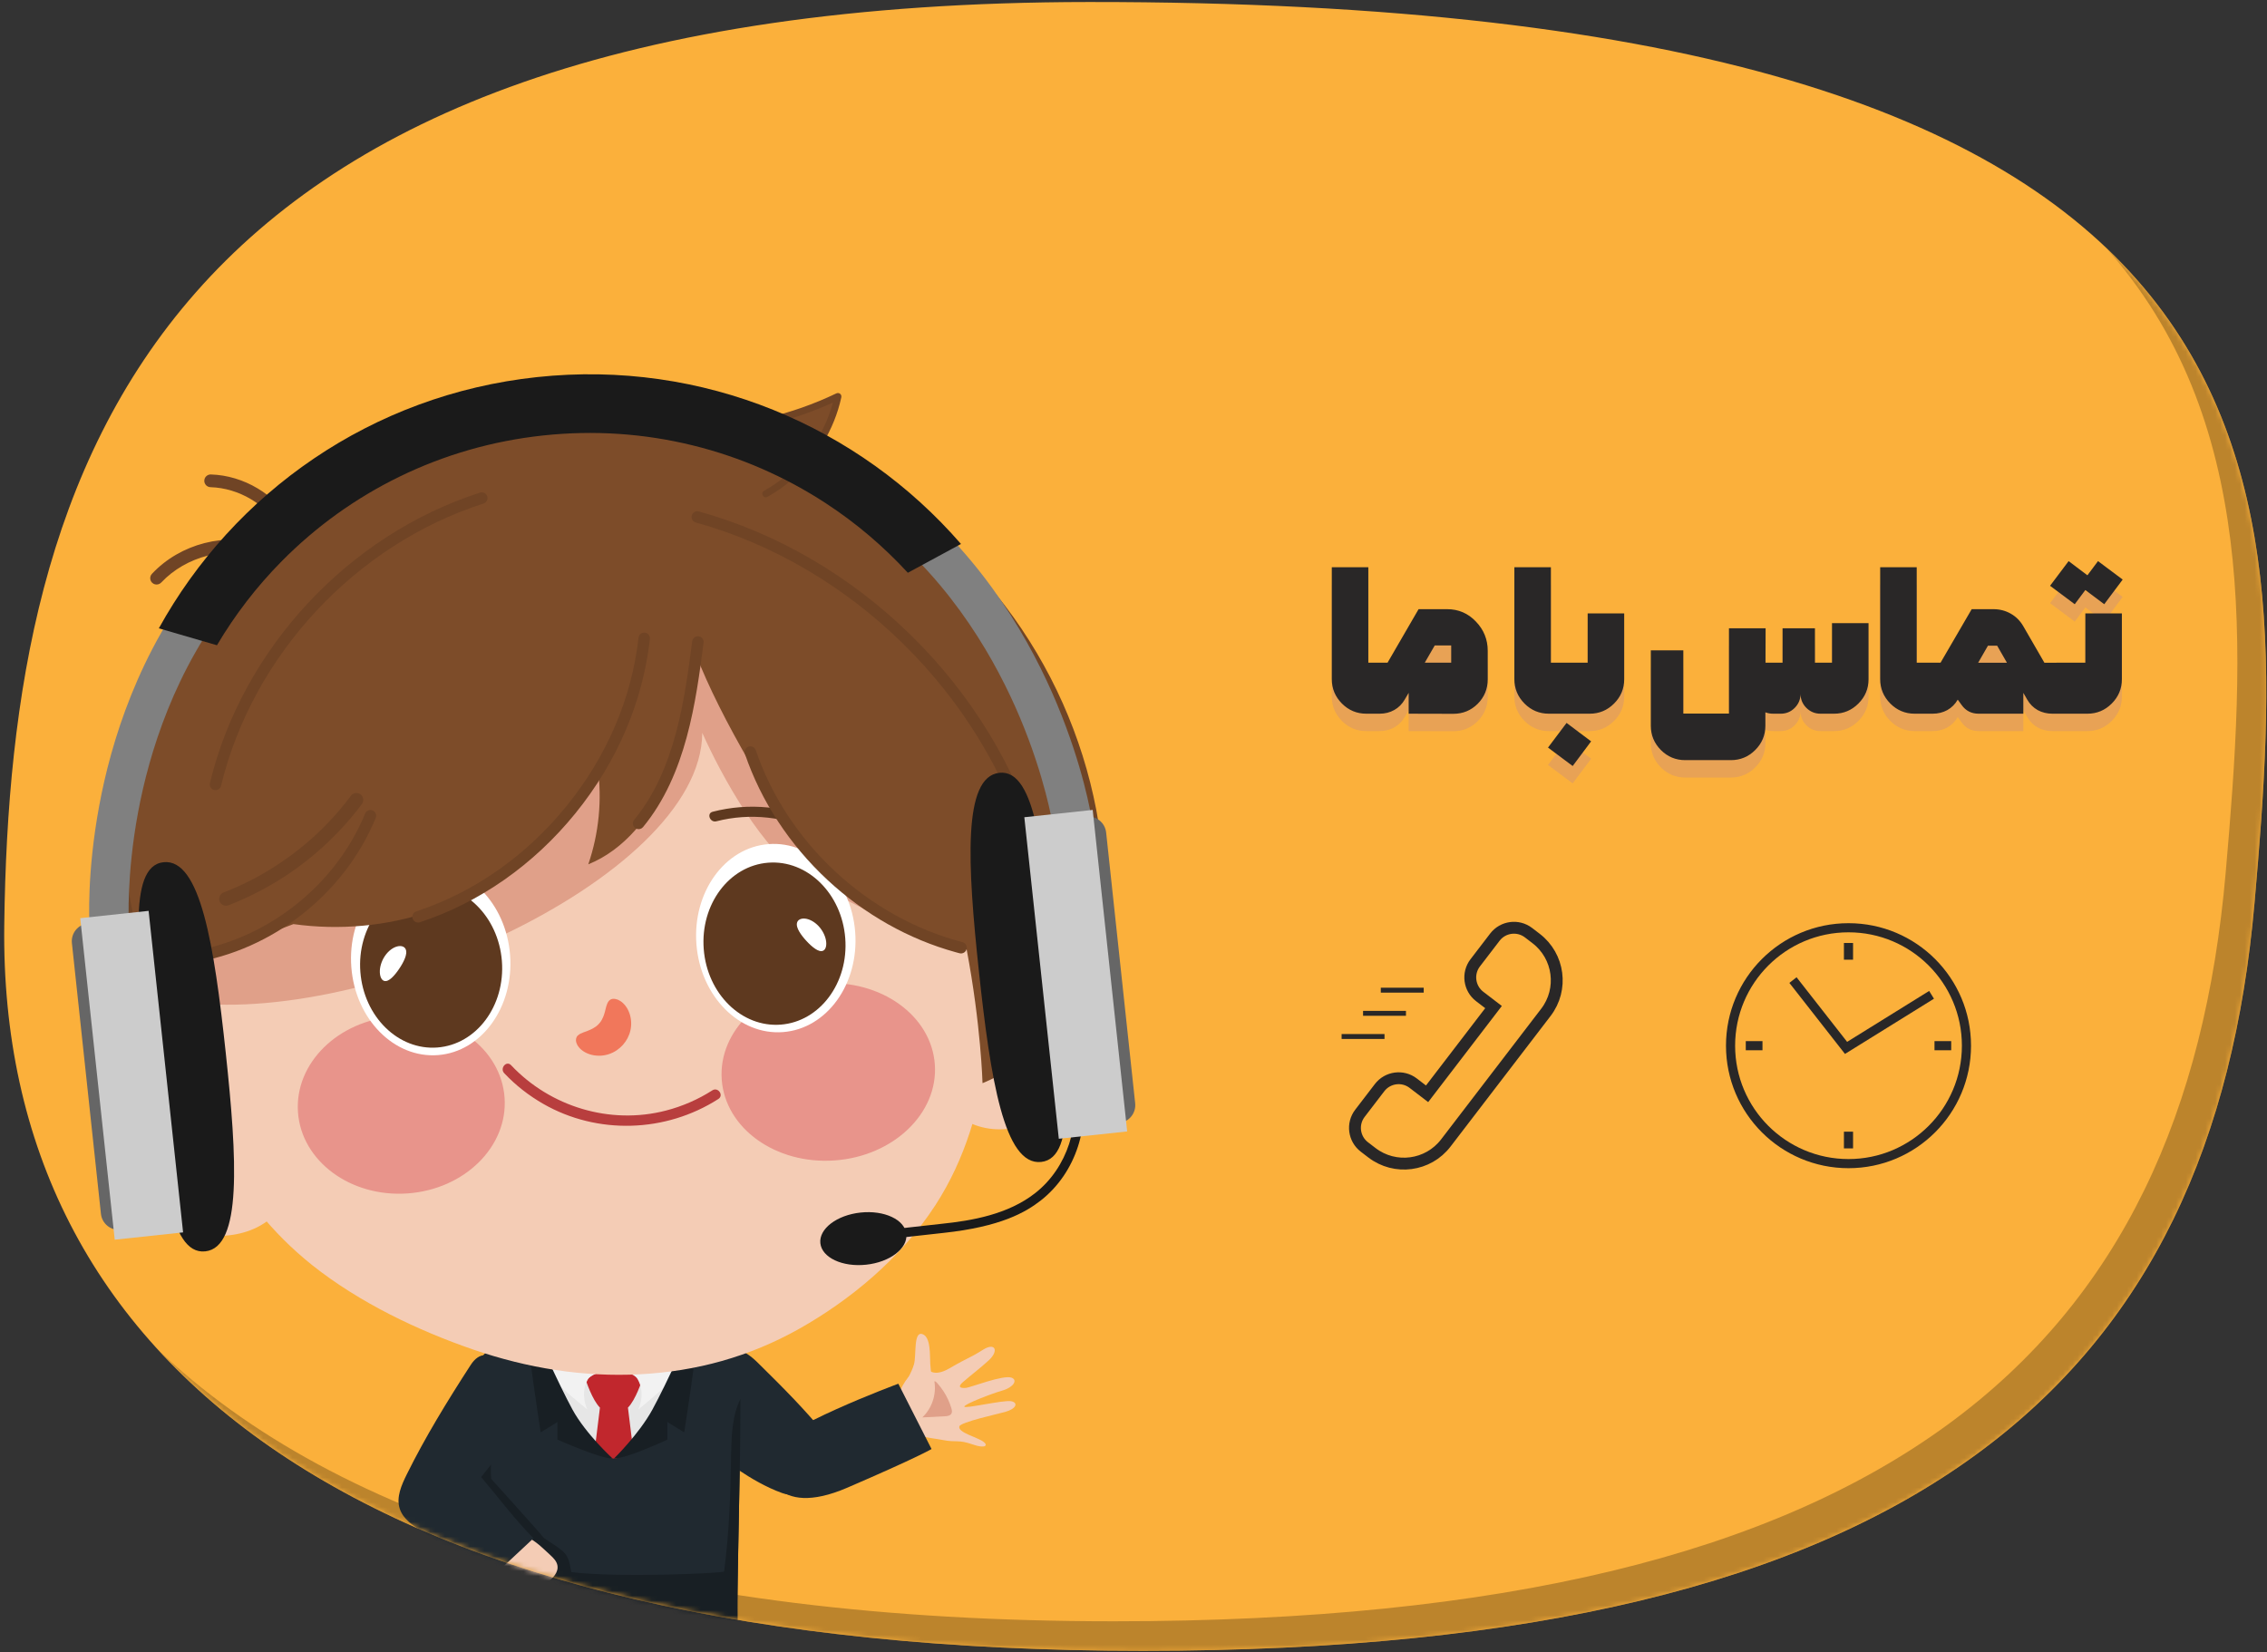 <svg width="461" height="336" viewBox="0 0 461 336" fill="none" xmlns="http://www.w3.org/2000/svg">
<rect x="0" y="0" width="461" height="336" fill="#333333" stroke="none"/>
<path d="M458.469 183.586C450.044 279.989 391.273 335.743 232.425 335.743C73.577 335.743 -0.264 277.452 0.866 188.145C2.044 95.095 30.136 0.565 221.331 0.409C469.523 0.207 466.271 94.318 458.469 183.586Z" fill="#FBB03B"/>
<mask id="mask0_4008_4729" style="mask-type:luminance" maskUnits="userSpaceOnUse" x="0" y="0" width="461" height="336">
<path d="M458.469 183.586C450.044 279.989 391.273 335.743 232.425 335.743C73.577 335.743 -0.264 277.452 0.866 188.145C2.044 95.095 30.136 0.565 221.331 0.409C469.523 0.207 466.271 94.318 458.469 183.586Z" fill="white"/>
</mask>
<g mask="url(#mask0_4008_4729)">
<path d="M427.985 50.098C459.379 85.019 456.58 131.929 452.59 177.573C444.165 273.976 385.394 329.73 226.546 329.73C132.745 329.73 68.589 309.402 32.006 274.366C67.386 313.079 133.38 335.743 232.426 335.743C391.274 335.743 450.044 279.989 458.47 183.586C462.693 135.267 465.582 85.53 427.985 50.098Z" fill="#BC842C"/>
</g>
<mask id="mask1_4008_4729" style="mask-type:luminance" maskUnits="userSpaceOnUse" x="0" y="0" width="461" height="336">
<path d="M458.469 183.586C450.044 279.989 391.273 335.743 232.425 335.743C73.577 335.743 -0.264 277.452 0.866 188.145C2.044 95.095 30.136 0.565 221.331 0.409C469.523 0.207 466.271 94.318 458.469 183.586Z" fill="white"/>
</mask>
<g mask="url(#mask1_4008_4729)">
<path d="M184.131 281.122C184.131 281.122 185.34 279.257 185.859 277.468C186.378 275.678 185.721 270.782 187.528 271.311C189.335 271.841 189.065 275.711 189.176 277.469C189.287 279.227 189.798 282.532 189.861 282.981C189.924 283.43 183.64 282.679 184.131 281.122Z" fill="#F4CCB5"/>
<path d="M188.668 278.409C188.668 278.409 189.743 280.221 193.032 278.309C197.347 275.801 196.859 276.413 199.901 274.502C202.394 272.935 203.175 274.718 201.076 276.65C199.336 278.25 197.58 279.553 195.79 281.106C194.785 281.978 195.103 282.373 196.425 282.267C197.298 282.197 204.088 279.531 205.737 280.194C206.991 280.7 206.069 282.172 203.808 282.81C201.721 283.398 196.052 285.583 196.094 286.073C196.136 286.564 204.136 284.673 205.632 284.973C207.129 285.274 206.662 286.524 204.409 287.148C202.795 287.595 195.342 289.226 195.09 290.086C194.721 291.341 198.612 292.231 199.971 293.205C201.02 293.957 200.369 294.663 197.86 293.785C194.748 292.696 194.653 293.439 191.623 292.845C188.842 292.299 184.455 292.26 182.636 288.925C180.664 285.309 185.112 276.943 188.668 278.409Z" fill="#F4CCB5"/>
<path d="M191.923 283.039C192.588 284.08 193.109 285.212 193.464 286.395C193.569 286.748 193.657 287.146 193.484 287.471C193.242 287.928 192.633 288.01 192.117 288.036C190.595 288.113 189.074 288.191 187.552 288.268C189.521 286.433 190.457 283.571 190.008 280.926C190.024 280.923 190.042 280.921 190.059 280.921C190.242 280.925 190.388 281.067 190.512 281.202C191.035 281.772 191.507 282.388 191.923 283.039Z" fill="#E0A089"/>
<path d="M182.676 281.416C182.676 281.416 157.974 290.559 156.339 295.237C155.016 299.023 157.45 308.965 172.309 302.557C186.851 296.285 189.43 294.697 189.43 294.697L182.676 281.416Z" fill="#202930"/>
<path d="M144.408 275.13C144.408 275.13 148.469 271.609 153.989 277.039C159.508 282.469 163.611 286.607 168.017 291.953C172.422 297.298 165.475 305.951 159.044 303.647C152.612 301.342 146.42 296.184 146.42 296.184L144.408 275.13Z" fill="#202930"/>
<path d="M107.593 257.878H140.41V286.662H107.593V257.878Z" fill="#E6967A"/>
<path d="M103.183 315.825C103.842 310.363 97.249 283.901 97.838 277.922C98.244 273.813 108.174 271.011 108.174 271.011C108.174 271.011 114.493 278.523 124.846 278.523C135.198 278.523 140.44 271.542 140.44 271.542C152.112 274.521 149.757 276.081 149.723 285.584C149.473 289.463 146.231 303.598 144.422 315.824H103.183V315.825Z" fill="#E6E6E6"/>
<path d="M119.153 280.751C120.859 279.048 123.11 278.472 124.846 278.472C126.582 278.472 128.834 279.048 130.539 280.751C130.539 280.751 129.266 284.705 127.693 286.276L130.539 309.295L124.846 315.249L119.153 309.295L122 286.276C120.427 284.705 119.153 280.751 119.153 280.751Z" fill="#C1272D"/>
<path d="M108.18 271.011C108.18 271.011 110.461 273.365 114.33 275.75C118.204 278.137 125.225 278.424 125.225 278.424C123.599 278.901 120.364 279.101 119.566 280.495C117.835 283.522 119.438 286.662 119.438 286.662C119.438 286.662 109.116 278.315 108.618 276.059C108.121 273.803 108.18 271.011 108.18 271.011Z" fill="#F2F2F2"/>
<path d="M140.744 271.271C140.744 271.271 137.978 273.824 134.109 276.208C130.235 278.596 124.497 278.428 124.497 278.428C126.123 278.905 128.865 279.101 129.663 280.495C131.395 283.522 129.792 286.662 129.792 286.662C129.792 286.662 140.114 278.315 140.611 276.059C141.109 273.803 140.744 271.271 140.744 271.271Z" fill="#F2F2F2"/>
<path d="M149.971 329.6H97.908C98.388 317.616 96.955 280.948 97.259 277.865C97.691 273.487 106.961 270.748 108.017 270.45L108.379 270.348L108.622 270.636C108.684 270.709 118.585 296.635 124.847 296.635C131.109 296.635 140.38 271.467 140.425 271.403L140.655 271.066L141.051 271.167C146.546 272.57 148.727 273.612 149.998 275.147C151.375 276.811 149.805 317.108 149.971 329.6Z" fill="#202930"/>
<path d="M99.89 300.768C99.89 300.768 110.093 312.052 110.569 312.765C115.205 315.879 115.464 315.683 116.179 319.727C125.825 320.916 147.129 319.955 147.248 319.599C148.32 311.511 148.558 303.543 148.677 295.574C148.779 291.797 148.883 287.934 150.566 284.508C150.619 297.595 149.853 320.682 149.971 329.6H97.908C98.26 320.813 97.583 298.752 97.317 286.394C97.408 286.402 97.498 286.408 97.589 286.416C101.399 289.39 99.414 296.368 99.89 300.768Z" fill="#181F24"/>
<path d="M108.621 270.348C108.621 270.348 107.916 269.936 107.428 271.011C106.94 272.086 109.95 291.309 109.95 291.309L113.368 289.205V292.781C113.368 292.781 121.939 296.635 124.586 296.635C124.586 296.635 119.149 291.681 116.408 286.662C113.667 281.643 108.621 270.348 108.621 270.348Z" fill="#181F24"/>
<path d="M140.462 270.609C140.462 270.609 141.167 270.196 141.655 271.271C142.144 272.346 139.133 291.309 139.133 291.309L135.716 289.205V292.781C135.716 292.781 127.495 296.635 124.848 296.635C124.848 296.635 129.934 291.681 132.675 286.662C135.416 281.643 140.462 270.609 140.462 270.609Z" fill="#181F24"/>
<path d="M51.936 215.291C49.414 212.098 44.82 210.665 40.516 211.231C36.212 211.797 32.248 214.173 29.354 217.293C24.328 222.711 22.436 230.492 24.522 237.168C26.608 243.843 32.601 249.189 39.83 250.823C43.701 251.697 47.96 251.53 51.653 249.897C55.347 248.264 58.38 245.063 59.188 241.343L51.936 215.291Z" fill="#F4CCB5"/>
<path d="M40.127 237.022C40.508 236.618 40.149 235.76 39.845 234.572C39.524 233.393 39.279 231.804 39.618 230.195C39.963 228.586 40.847 227.166 41.634 226.152C42.408 225.125 43.099 224.425 42.907 223.935C42.813 223.703 42.494 223.561 41.968 223.566C41.443 223.57 40.72 223.746 39.907 224.156C39.095 224.563 38.212 225.225 37.441 226.148C36.671 227.067 36.031 228.262 35.736 229.615C35.455 230.97 35.564 232.277 35.909 233.362C36.252 234.452 36.808 235.329 37.402 235.946C37.996 236.566 38.603 236.94 39.094 237.096C39.585 237.254 39.943 237.213 40.127 237.022Z" fill="#E6967A"/>
<path d="M188.723 198.341C189.682 194.389 193.26 191.172 197.408 189.895C201.557 188.618 206.152 189.127 210.085 190.758C216.915 193.591 221.882 199.875 222.773 206.812C223.664 213.748 220.448 221.102 214.559 225.597C211.405 228.004 207.464 229.625 203.426 229.678C199.387 229.732 195.293 228.085 193.007 225.04L188.723 198.341Z" fill="#F4CCB5"/>
<path d="M208.525 213.176C208.01 212.968 207.978 212.038 207.759 210.832C207.558 209.626 207.118 208.081 206.138 206.759C205.153 205.44 203.757 204.517 202.618 203.924C201.485 203.313 200.566 202.963 200.535 202.438C200.523 202.188 200.754 201.926 201.235 201.712C201.714 201.497 202.444 201.356 203.354 201.39C204.262 201.422 205.341 201.656 206.427 202.174C207.511 202.688 208.592 203.508 209.425 204.616C210.245 205.731 210.692 206.964 210.832 208.093C210.975 209.226 210.835 210.255 210.553 211.063C210.272 211.874 209.876 212.467 209.495 212.813C209.114 213.161 208.772 213.273 208.525 213.176Z" fill="#E6967A"/>
<path d="M96.191 274.456C85.055 270.614 73.114 264.962 63.44 257.26C55.034 250.544 49.503 243.006 44.797 235.255C41.344 227.699 19.884 166.427 38.679 153.12C54.836 141.822 62.621 140.266 98.887 132.416C135.328 124.233 153.06 125.502 176.181 135.658C201.2 146.648 202.125 205.404 200.695 215.096C199.138 225.258 196.43 235.479 190.239 245.063C183.105 256.078 172.661 264.526 162.56 270.222C152.39 275.943 141.614 278.901 130.106 279.495C118.593 280.083 107.382 278.281 96.191 274.456Z" fill="#F4CCB5"/>
<path d="M38.681 153.12C54.839 141.822 62.624 140.266 98.89 132.416C135.33 124.233 153.062 125.502 176.184 135.658C192.501 142.825 198.569 170.309 200.42 191.25C187.572 191.412 174.827 184.976 163.791 178.349C155.238 173.303 146.801 157.935 142.807 149.045C142.641 179.063 71.343 210.385 34.883 203.334C30.299 183.517 28.051 160.647 38.681 153.12Z" fill="#E0A089"/>
<path d="M60.594 226.196C59.892 216.257 68.729 207.537 80.33 206.721C91.932 205.904 101.906 213.299 102.607 223.238C103.308 233.177 94.472 241.897 82.87 242.713C71.269 243.53 61.295 236.135 60.594 226.196Z" fill="#E8948B"/>
<path d="M146.763 219.534C146.062 209.595 155.195 200.855 167.163 200.012C179.131 199.17 189.402 206.544 190.103 216.483C190.804 226.422 181.671 235.162 169.703 236.005C157.735 236.847 147.465 229.473 146.763 219.534Z" fill="#E8948B"/>
<path d="M141.62 192.03C140.805 181.472 147.37 172.357 156.285 171.671C165.2 170.984 173.087 178.986 173.903 189.543C174.718 200.1 168.152 209.216 159.238 209.902C150.323 210.589 142.435 202.587 141.62 192.03Z" fill="white"/>
<path d="M143.105 193.026C142.402 183.931 148.275 176.062 156.223 175.45C164.17 174.838 171.182 181.714 171.884 190.809C172.587 199.904 166.714 207.773 158.766 208.386C150.819 208.998 143.807 202.121 143.105 193.026Z" fill="#5E391F"/>
<path d="M162.092 187.621C162.251 187.086 162.823 186.75 163.666 186.82C164.5 186.884 165.581 187.396 166.486 188.373C167.389 189.35 167.898 190.556 168.001 191.505C168.11 192.463 167.849 193.136 167.391 193.348C166.922 193.567 166.355 193.345 165.78 192.966C165.202 192.578 164.603 192.033 164.002 191.38C163.398 190.731 162.888 190.077 162.517 189.439C162.153 188.804 161.928 188.169 162.092 187.621Z" fill="white"/>
<path d="M71.444 196.709C70.629 186.151 77.195 177.036 86.109 176.349C95.024 175.663 102.911 183.664 103.727 194.222C104.542 204.779 97.976 213.894 89.062 214.581C80.147 215.268 72.26 207.266 71.444 196.709Z" fill="white"/>
<path d="M73.282 197.677C72.58 188.582 78.453 180.713 86.4 180.101C94.348 179.489 101.36 186.365 102.062 195.46C102.765 204.555 96.891 212.425 88.944 213.037C80.997 213.649 73.985 206.772 73.282 197.677Z" fill="#5E391F"/>
<path d="M82.484 193.024C82.245 192.52 81.628 192.275 80.806 192.473C79.992 192.664 79.002 193.335 78.258 194.439C77.515 195.543 77.198 196.813 77.242 197.766C77.281 198.73 77.642 199.355 78.127 199.494C78.624 199.638 79.15 199.332 79.66 198.87C80.172 198.398 80.68 197.768 81.174 197.03C81.672 196.296 82.075 195.572 82.344 194.885C82.605 194.202 82.731 193.54 82.484 193.024Z" fill="white"/>
<path d="M117.47 210.623C117.114 210.98 117.038 211.544 117.191 212.026C117.237 212.175 117.301 212.332 117.385 212.497C117.471 212.657 117.582 212.812 117.711 212.978C117.998 213.337 118.364 213.638 118.772 213.891C118.993 214.038 119.237 214.143 119.5 214.262C119.763 214.373 120.046 214.457 120.346 214.538C125.317 215.685 129.668 210.834 127.986 206.028C127.873 205.738 127.758 205.466 127.619 205.217C127.472 204.969 127.341 204.738 127.17 204.535C126.874 204.157 126.534 203.826 126.146 203.581C125.967 203.471 125.8 203.377 125.631 203.309C125.458 203.244 125.295 203.197 125.142 203.169C123.315 202.83 123.309 205.013 122.876 206.215C122.85 206.32 122.795 206.438 122.764 206.541C122.727 206.647 122.677 206.756 122.642 206.857C122.481 207.22 122.293 207.609 122.062 207.892C121.963 208.012 121.881 208.1 121.818 208.18C121.745 208.252 121.666 208.343 121.557 208.454C121.3 208.715 120.935 208.943 120.59 209.143C120.494 209.189 120.391 209.25 120.289 209.299C120.19 209.34 120.078 209.408 119.977 209.445C119.171 209.856 118.135 209.987 117.47 210.623Z" fill="#F1775B"/>
<path d="M146.079 223.509C135.396 230.359 121.495 230.826 110.465 224.495C107.53 222.81 104.851 220.719 102.531 218.257C101.594 217.263 102.98 215.627 103.926 216.631C111.917 225.112 124.081 228.803 135.414 225.865C138.763 224.997 141.947 223.616 144.858 221.749C146.019 221.005 147.242 222.764 146.079 223.509Z" fill="#B83E3E"/>
<path d="M94.272 168.792C87.225 169.006 80.335 171.736 75.137 176.516C74.16 177.414 72.567 176.069 73.553 175.161C79.161 170.004 86.477 166.947 94.112 166.716C95.449 166.675 95.617 168.751 94.272 168.792Z" fill="#5E391F"/>
<path d="M166.197 169.229C159.881 166.099 152.516 165.263 145.676 167.032C144.391 167.364 143.62 165.427 144.919 165.092C152.298 163.184 160.194 163.932 167.036 167.322C168.234 167.916 167.402 169.826 166.197 169.229Z" fill="#5E391F"/>
<path d="M34.236 137.161C35.899 134.157 37.742 131.249 39.784 128.459C42.553 124.675 45.74 121.144 49.253 117.972C58.002 98.089 80.897 87.265 103.049 84.237C132.225 80.248 157.699 88.997 182.101 104.2C200.319 115.551 207.353 126.242 218.257 149.539C237.41 206.856 199.799 220.284 199.799 220.284C199.799 220.284 199.482 208.425 196.56 193.037C186.331 191.424 172.7 183.227 165.988 175.124C157.588 164.982 146.326 145.619 141.61 133.328C141.131 148.665 134.355 169.833 119.628 175.784C121.796 169.464 122.458 162.635 121.544 156.017C114.521 169.633 102.083 180.368 87.576 185.334C78.654 188.388 69.011 189.235 59.673 187.938C52.367 190.756 44.464 193.36 35.924 195.654L38.239 219.066C38.239 219.066 24.863 188.905 24.489 175.271C24.099 161.044 27.276 149.736 34.236 137.161Z" fill="#7D4C29"/>
<path d="M31.498 118.834C31.948 118.958 32.449 118.835 32.79 118.471C37.798 113.125 46.16 110.976 53.133 113.243C53.809 113.466 54.544 113.093 54.766 112.413C54.988 111.734 54.616 111.003 53.935 110.782C45.918 108.17 36.659 110.552 30.898 116.703C30.409 117.225 30.436 118.044 30.959 118.532C31.117 118.68 31.302 118.78 31.498 118.834Z" fill="#704425"/>
<path d="M57.912 108.234C58.234 108.323 58.591 108.288 58.904 108.107C59.524 107.75 59.737 106.958 59.379 106.339C56.038 100.556 49.562 96.693 42.879 96.494C42.164 96.473 41.567 97.035 41.545 97.749C41.524 98.463 42.088 99.06 42.802 99.081C48.607 99.253 54.232 102.61 57.134 107.633C57.311 107.94 57.595 108.146 57.912 108.234Z" fill="#704425"/>
<path d="M38.52 195.81C38.675 195.853 38.841 195.864 39.009 195.838C55.434 193.288 70.112 181.711 76.403 166.345C76.647 165.75 76.361 165.069 75.765 164.826C75.168 164.583 74.488 164.868 74.244 165.463C68.256 180.09 54.285 191.109 38.651 193.536C38.014 193.635 37.579 194.23 37.678 194.866C37.751 195.333 38.092 195.692 38.52 195.81Z" fill="#704425"/>
<path d="M84.706 187.583C84.921 187.642 85.154 187.641 85.382 187.566C97.571 183.543 108.504 175.885 116.999 165.422C125.495 154.959 130.737 142.694 132.161 129.952C132.232 129.312 131.769 128.737 131.131 128.665C130.491 128.594 129.914 129.054 129.843 129.693C128.469 141.991 123.401 153.839 115.187 163.955C106.974 174.071 96.414 181.471 84.65 185.354C84.038 185.556 83.706 186.215 83.909 186.825C84.035 187.21 84.343 187.483 84.706 187.583Z" fill="#704425"/>
<path d="M129.551 168.592C129.982 168.711 130.461 168.576 130.763 168.21C139.584 157.509 141.52 142.651 143.076 130.712C143.159 130.074 142.711 129.491 142.07 129.407C141.431 129.324 140.846 129.774 140.763 130.412C139.245 142.055 137.357 156.544 128.962 166.729C128.553 167.226 128.624 167.96 129.121 168.369C129.252 168.476 129.398 168.55 129.551 168.592Z" fill="#704425"/>
<path d="M194.334 193.656C194.599 193.729 194.864 193.8 195.13 193.87C195.754 194.032 196.391 193.66 196.554 193.037C196.715 192.42 196.35 191.789 195.736 191.62C195.731 191.619 195.725 191.617 195.72 191.616C186.266 189.147 177.327 184.189 169.883 177.274C162.439 170.359 156.839 161.819 153.691 152.576C153.483 151.967 152.82 151.641 152.211 151.848C151.601 152.055 151.275 152.717 151.482 153.326C154.755 162.933 160.568 171.804 168.294 178.98C175.811 185.962 184.799 191.025 194.334 193.656Z" fill="#704425"/>
<path d="M209.838 173.38C210.041 173.436 210.262 173.438 210.479 173.374C211.097 173.191 211.449 172.543 211.266 171.926C206.562 156.066 197.581 141.304 185.292 129.236C173.004 117.168 158.074 108.447 142.117 104.016C142.116 104.016 142.115 104.015 142.115 104.015C141.495 103.844 140.853 104.207 140.681 104.826C140.508 105.446 140.872 106.088 141.492 106.26C173.179 115.059 199.689 141.094 209.03 172.588C209.148 172.988 209.463 173.277 209.838 173.38Z" fill="#704425"/>
<path d="M43.511 160.647C43.523 160.651 43.536 160.654 43.549 160.657C44.175 160.808 44.805 160.423 44.956 159.798C51.364 133.274 72.314 110.747 98.327 102.408C98.94 102.211 99.278 101.555 99.081 100.943C98.883 100.33 98.226 99.993 97.614 100.19C70.843 108.772 49.284 131.955 42.688 159.251C42.541 159.864 42.907 160.481 43.511 160.647Z" fill="#704425"/>
<path d="M73.56 163.567C70.867 167.177 67.76 170.465 64.346 173.404C61.001 176.283 57.341 178.798 53.45 180.885C51.184 182.1 48.859 183.19 46.461 184.119C45.777 184.384 44.892 184.021 44.656 183.307C44.416 182.584 44.738 181.787 45.468 181.504C47.512 180.713 49.512 179.811 51.457 178.8C51.571 178.74 51.685 178.68 51.8 178.62C51.864 178.587 52.035 178.502 51.74 178.653C51.797 178.624 51.854 178.592 51.91 178.561C52.166 178.424 52.42 178.285 52.673 178.143C53.138 177.885 53.599 177.62 54.056 177.349C54.999 176.79 55.926 176.206 56.837 175.597C58.646 174.389 60.39 173.083 62.058 171.688C62.478 171.337 62.894 170.98 63.304 170.617C63.497 170.447 63.689 170.275 63.88 170.102C63.976 170.015 64.071 169.928 64.166 169.841C64.213 169.798 64.263 169.756 64.308 169.71C64.039 169.984 64.274 169.742 64.325 169.694C65.125 168.945 65.904 168.175 66.662 167.384C68.356 165.616 69.939 163.744 71.403 161.782C71.842 161.195 72.835 161.108 73.375 161.597C73.961 162.127 74.029 162.938 73.56 163.567Z" fill="#704425"/>
<path d="M62.068 99.751C73.915 90.82 88.127 85.617 102.781 83.668C117.842 81.665 133.289 82.892 147.956 86.781C162.568 90.656 176.665 97.191 188.443 106.73C200.371 116.39 209.877 129.006 216.109 143.009C222.288 156.892 225.351 172.208 224.42 187.405C224.305 189.27 224.128 191.131 223.895 192.986C223.726 194.336 221.582 194.347 221.753 192.985C223.611 178.183 221.584 163.087 216.333 149.147C211.044 135.107 202.458 122.294 191.418 112.119C180.433 101.996 166.981 94.888 152.778 90.407C138.593 85.932 123.542 84.028 108.696 85.18C94.318 86.295 80.041 90.435 67.87 98.283C66.399 99.231 64.959 100.23 63.562 101.283C62.477 102.101 60.968 100.58 62.068 99.751Z" fill="#704425"/>
<path d="M148.366 102.427C159.081 100.526 168.245 91.76 170.609 81.15C153.662 87.147 135.236 88.924 117.452 86.278L148.366 102.427Z" fill="#7D4C29"/>
<path d="M136.05 86.838C140.587 87.061 145.15 86.857 149.646 86.202C154.183 85.54 158.657 84.445 162.985 82.932C165.395 82.09 167.753 81.114 170.055 80.012C170.615 79.743 171.216 80.199 171.083 80.812C169.654 87.397 165.939 93.462 160.778 97.792C159.312 99.021 157.734 100.117 156.063 101.049C155.27 101.492 154.573 100.267 155.367 99.824C161.016 96.671 165.534 91.595 168.07 85.652C168.593 84.427 169.025 83.164 169.371 81.878C165.603 83.586 161.69 84.976 157.684 86.015C153.169 87.185 148.535 87.917 143.879 88.202C141.272 88.362 138.658 88.376 136.049 88.248C135.143 88.204 135.142 86.794 136.05 86.838Z" fill="#704425"/>
<path d="M50.003 118.75C45.118 123.311 40.778 128.438 37.135 134.041C33.386 139.808 30.372 146.05 28.348 152.627C26.404 158.938 25.383 165.511 25.435 172.116C25.482 178.174 26.453 184.17 28.1 189.994C29.903 196.37 32.47 202.501 35.389 208.441C35.778 209.235 36.175 210.025 36.577 210.813C36.843 211.335 36.694 211.995 36.167 212.294C35.672 212.574 34.951 212.409 34.684 211.884C31.544 205.727 28.722 199.375 26.657 192.771C24.789 186.794 23.585 180.598 23.314 174.335C23.028 167.699 23.809 161.016 25.517 154.601C27.347 147.73 30.241 141.137 33.926 135.059C37.487 129.188 41.801 123.753 46.683 118.923C47.275 118.337 47.876 117.761 48.484 117.193C49.506 116.24 51.03 117.792 50.003 118.75Z" fill="#704425"/>
<path d="M102.834 324.346C105.754 324.114 108.678 323.446 111.14 321.864C112.386 321.065 113.636 319.778 113.346 318.328C113.182 317.502 112.548 316.86 111.928 316.289C110.577 315.046 109.267 313.697 107.648 312.83C106.374 312.148 100.72 317.096 100.72 317.096C100.72 317.096 100.708 324.515 102.834 324.346Z" fill="#F4CCB5"/>
<path d="M99.936 320.835C95.955 318.264 89.685 313.955 85.704 311.384C83.895 310.216 81.963 308.893 81.292 306.848C80.529 304.519 81.642 302.032 82.728 299.834C86.409 292.392 90.903 285.022 95.723 277.589C97.439 274.943 99.749 274.882 101.886 277.732C104.024 280.582 103.208 293.632 103.208 293.632L97.841 300.402C101.508 304.713 104.218 308.469 108.48 312.853L99.936 320.835Z" fill="#202930"/>
<path d="M26.197 187.565C26.192 187.472 25.682 178.023 28.095 165.113C30.298 153.322 35.468 136.117 47.584 121.113L41.345 116.088C28.118 132.467 22.529 151.124 20.17 163.891C17.617 177.705 18.171 187.624 18.196 188.039L26.197 187.565Z" fill="#808080"/>
<path d="M30.46 215.843C32.804 237.698 34.246 255.297 41.738 254.496C49.231 253.694 48.24 235.88 45.896 214.025C43.552 192.17 40.743 174.55 33.25 175.352C25.758 176.153 28.116 193.988 30.46 215.843Z" fill="#1A1A1A"/>
<path d="M26.053 249.947L24.549 250.107C22.542 250.322 20.741 248.871 20.526 246.867L14.622 191.813C14.407 189.809 15.86 188.01 17.866 187.795L19.37 187.634L26.053 249.947Z" fill="#666666"/>
<path d="M16.317 186.734L30.219 185.246L37.232 250.637L23.329 252.124L16.317 186.734Z" fill="#CCCCCC"/>
<path d="M214.022 167.474C214.007 167.381 212.501 158.039 207.406 145.932C202.752 134.875 194.051 119.153 179.028 107.053L184.059 100.822C200.46 114.032 209.878 131.084 214.892 143.062C220.316 156.023 221.878 165.833 221.941 166.245L214.022 167.474Z" fill="#808080"/>
<path d="M173.395 252.796C173.396 252.796 173.397 252.796 173.399 252.796L191.522 250.778C191.623 250.767 191.725 250.757 191.825 250.746C203.525 249.495 208.585 246.547 211.689 244.112C218.779 238.549 222.008 228.615 219.54 219.953C219.397 219.455 218.88 219.166 218.377 219.307C217.877 219.449 217.588 219.969 217.73 220.468C219.994 228.415 217.032 237.53 210.526 242.635C204.978 246.987 197.7 248.254 191.321 248.91L173.19 250.928C172.674 250.986 172.302 251.45 172.36 251.966C172.417 252.48 172.88 252.851 173.395 252.796Z" fill="#1A1A1A"/>
<path d="M166.821 252.842C166.507 249.913 170.167 247.119 174.995 246.603C179.823 246.086 183.992 248.042 184.306 250.971C184.62 253.9 180.961 256.694 176.133 257.21C171.304 257.727 167.135 255.771 166.821 252.842Z" fill="#1A1A1A"/>
<path d="M214.544 196.152C216.888 218.007 219.211 235.512 211.718 236.313C204.226 237.115 201.417 219.495 199.073 197.64C196.729 175.785 195.738 157.971 203.23 157.169C210.723 156.368 212.2 174.297 214.544 196.152Z" fill="#1A1A1A"/>
<path d="M226.092 228.549L227.596 228.389C229.603 228.174 231.055 226.375 230.84 224.371L224.936 169.317C224.721 167.312 222.92 165.862 220.913 166.076L219.409 166.237L226.092 228.549Z" fill="#666666"/>
<path d="M229.215 230.108L215.312 231.595L208.299 166.205L222.202 164.718L229.215 230.108Z" fill="#CCCCCC"/>
<path d="M32.3 127.788C47.518 100.241 75.498 80.298 109.199 76.693C143.026 73.075 174.71 86.764 195.42 110.633L184.612 116.487C179.671 111.118 174.056 106.34 167.879 102.313C159.566 96.894 150.489 92.948 140.899 90.587C130.977 88.144 120.74 87.462 110.472 88.561C100.203 89.659 90.343 92.491 81.164 96.977C72.293 101.313 64.258 107.089 57.283 114.143C52.184 119.3 47.772 125.051 44.117 131.227L32.3 127.788Z" fill="#1A1A1A"/>
</g>
<path opacity="0.14" d="M270.824 118.893H278.253V138.3H280.011V148.682H277.831C275.909 148.682 274.261 147.995 272.886 146.62C271.511 145.229 270.824 143.573 270.824 141.651V118.893ZM295.527 148.706L286.456 148.682V144.44L285.659 145.8C285.128 146.721 284.417 147.432 283.527 147.932C282.636 148.432 281.644 148.682 280.55 148.682H280.011C279.761 148.682 279.527 148.573 279.308 148.354C279.074 148.12 278.956 147.878 278.956 147.628V139.354C278.956 139.042 279.058 138.792 279.261 138.604C279.449 138.401 279.699 138.3 280.011 138.3H282.167L288.472 127.425H294.284C296.581 127.425 298.527 128.261 300.12 129.932C301.73 131.604 302.534 133.589 302.534 135.886V141.698C302.534 143.636 301.855 145.292 300.495 146.667C299.136 148.026 297.48 148.706 295.527 148.706ZM291.753 134.807L289.738 138.3H295.105V134.807H291.753ZM307.949 118.893H315.378V138.3H317.136V148.682H314.956C313.034 148.682 311.386 147.995 310.011 146.62C308.636 145.229 307.949 143.573 307.949 141.651V118.893ZM330.284 128.292V141.675C330.284 143.596 329.597 145.245 328.222 146.62C326.847 147.995 325.199 148.682 323.277 148.682H317.136C316.886 148.682 316.652 148.573 316.433 148.354C316.199 148.12 316.081 147.878 316.081 147.628V139.354C316.081 139.042 316.183 138.792 316.386 138.604C316.574 138.401 316.824 138.3 317.136 138.3H322.855V128.292H330.284ZM314.792 155.573L318.566 150.557L323.558 154.307L319.808 159.323L314.792 155.573ZM360.613 148.682C360.003 148.682 359.464 148.589 358.995 148.401V151.12C358.995 153.042 358.308 154.69 356.933 156.065C355.558 157.44 353.909 158.128 351.988 158.128H342.683C340.761 158.128 339.113 157.44 337.738 156.065C336.378 154.69 335.699 153.042 335.699 151.12V135.792H342.308V148.659H351.589V131.315H359.042L359.019 138.3H362.488V131.315H369.074V138.3H372.542V130.261H379.972V141.675C379.972 143.596 379.284 145.245 377.909 146.62C376.534 147.995 374.886 148.682 372.964 148.682H370.199C369.089 148.682 368.136 148.292 367.339 147.511C366.558 146.729 366.159 145.792 366.144 144.698C366.128 145.792 365.73 146.729 364.949 147.511C364.167 148.292 363.222 148.682 362.113 148.682H360.613ZM382.339 118.893H389.769V138.3H391.527V148.682H389.347C387.425 148.682 385.777 147.995 384.402 146.62C383.027 145.229 382.339 143.573 382.339 141.651V118.893ZM394.62 138.3L400.949 127.425H405.355C406.652 127.425 407.831 127.729 408.894 128.339C409.972 128.948 410.831 129.815 411.472 130.94L415.738 138.323H418.316V148.682H417.355C416.261 148.682 415.269 148.44 414.378 147.956C413.488 147.456 412.777 146.745 412.245 145.823L411.449 144.44V148.682H402.355C400.902 148.682 399.753 148.096 398.909 146.925L398.113 145.823C397.581 146.745 396.87 147.456 395.98 147.956C395.089 148.44 394.097 148.682 393.003 148.682H391.527C391.277 148.682 391.042 148.573 390.824 148.354C390.589 148.12 390.472 147.878 390.472 147.628V139.354C390.472 139.042 390.574 138.792 390.777 138.604C390.964 138.401 391.214 138.3 391.527 138.3H394.62ZM402.261 138.323H408.12L406.128 134.854H404.253L402.261 138.323ZM431.488 128.292V141.675C431.488 143.596 430.8 145.245 429.425 146.62C428.05 147.995 426.402 148.682 424.48 148.682H418.339C418.089 148.682 417.855 148.573 417.636 148.354C417.402 148.12 417.284 147.878 417.284 147.628V139.354C417.284 139.042 417.386 138.792 417.589 138.604C417.777 138.401 418.027 138.3 418.339 138.3H424.058V128.292H431.488ZM420.659 117.651L424.48 120.534L426.636 117.651L431.652 121.401L427.902 126.417L424.058 123.534L421.902 126.417L416.886 122.667L420.659 117.651Z" fill="#7149F6"/>
<path d="M270.824 115.36H278.253V134.766H280.011V145.149H277.831C275.909 145.149 274.261 144.461 272.886 143.086C271.511 141.696 270.824 140.039 270.824 138.118V115.36ZM295.527 145.172L286.456 145.149V140.907L285.659 142.266C285.128 143.188 284.417 143.899 283.527 144.399C282.636 144.899 281.644 145.149 280.55 145.149H280.011C279.761 145.149 279.527 145.039 279.308 144.821C279.074 144.586 278.956 144.344 278.956 144.094V135.821C278.956 135.508 279.058 135.258 279.261 135.071C279.449 134.868 279.699 134.766 280.011 134.766H282.167L288.472 123.891H294.284C296.581 123.891 298.527 124.727 300.12 126.399C301.73 128.071 302.534 130.055 302.534 132.352V138.164C302.534 140.102 301.855 141.758 300.495 143.133C299.136 144.493 297.48 145.172 295.527 145.172ZM291.753 131.274L289.738 134.766H295.105V131.274H291.753ZM307.949 115.36H315.378V134.766H317.136V145.149H314.956C313.034 145.149 311.386 144.461 310.011 143.086C308.636 141.696 307.949 140.039 307.949 138.118V115.36ZM330.284 124.758V138.141C330.284 140.063 329.597 141.711 328.222 143.086C326.847 144.461 325.199 145.149 323.277 145.149H317.136C316.886 145.149 316.652 145.039 316.433 144.821C316.199 144.586 316.081 144.344 316.081 144.094V135.821C316.081 135.508 316.183 135.258 316.386 135.071C316.574 134.868 316.824 134.766 317.136 134.766H322.855V124.758H330.284ZM314.792 152.039L318.566 147.024L323.558 150.774L319.808 155.789L314.792 152.039ZM360.613 145.149C360.003 145.149 359.464 145.055 358.995 144.868V147.586C358.995 149.508 358.308 151.157 356.933 152.532C355.558 153.907 353.909 154.594 351.988 154.594H342.683C340.761 154.594 339.113 153.907 337.738 152.532C336.378 151.157 335.699 149.508 335.699 147.586V132.258H342.308V145.125H351.589V127.782H359.042L359.019 134.766H362.488V127.782H369.074V134.766H372.542V126.727H379.972V138.141C379.972 140.063 379.284 141.711 377.909 143.086C376.534 144.461 374.886 145.149 372.964 145.149H370.199C369.089 145.149 368.136 144.758 367.339 143.977C366.558 143.196 366.159 142.258 366.144 141.164C366.128 142.258 365.73 143.196 364.949 143.977C364.167 144.758 363.222 145.149 362.113 145.149H360.613ZM382.339 115.36H389.769V134.766H391.527V145.149H389.347C387.425 145.149 385.777 144.461 384.402 143.086C383.027 141.696 382.339 140.039 382.339 138.118V115.36ZM394.62 134.766L400.949 123.891H405.355C406.652 123.891 407.831 124.196 408.894 124.805C409.972 125.414 410.831 126.282 411.472 127.407L415.738 134.789H418.316V145.149H417.355C416.261 145.149 415.269 144.907 414.378 144.422C413.488 143.922 412.777 143.211 412.245 142.289L411.449 140.907V145.149H402.355C400.902 145.149 399.753 144.563 398.909 143.391L398.113 142.289C397.581 143.211 396.87 143.922 395.98 144.422C395.089 144.907 394.097 145.149 393.003 145.149H391.527C391.277 145.149 391.042 145.039 390.824 144.821C390.589 144.586 390.472 144.344 390.472 144.094V135.821C390.472 135.508 390.574 135.258 390.777 135.071C390.964 134.868 391.214 134.766 391.527 134.766H394.62ZM402.261 134.789H408.12L406.128 131.321H404.253L402.261 134.789ZM431.488 124.758V138.141C431.488 140.063 430.8 141.711 429.425 143.086C428.05 144.461 426.402 145.149 424.48 145.149H418.339C418.089 145.149 417.855 145.039 417.636 144.821C417.402 144.586 417.284 144.344 417.284 144.094V135.821C417.284 135.508 417.386 135.258 417.589 135.071C417.777 134.868 418.027 134.766 418.339 134.766H424.058V124.758H431.488ZM420.659 114.118L424.48 117L426.636 114.118L431.652 117.868L427.902 122.883L424.058 120L421.902 122.883L416.886 119.133L420.659 114.118Z" fill="#292727"/>
<path d="M375.898 236.653C389.145 236.653 399.884 225.914 399.884 212.667C399.884 199.42 389.145 188.682 375.898 188.682C362.651 188.682 351.912 199.42 351.912 212.667C351.912 225.914 362.651 236.653 375.898 236.653Z" stroke="#292727" stroke-width="1.857" stroke-miterlimit="10"/>
<path d="M392.788 202.323L375.399 213.117L364.605 199.325" stroke="#292727" stroke-width="1.857" stroke-miterlimit="10"/>
<path d="M375.896 191.779V195.178" stroke="#292727" stroke-width="1.857" stroke-miterlimit="10"/>
<path d="M375.896 233.555V230.157" stroke="#292727" stroke-width="1.857" stroke-miterlimit="10"/>
<path d="M355.008 212.667H358.406" stroke="#292727" stroke-width="1.857" stroke-miterlimit="10"/>
<path d="M393.385 212.667H396.783" stroke="#292727" stroke-width="1.857" stroke-miterlimit="10"/>
<path d="M303.712 204.815L290.2 222.453L287.384 220.295C285.244 218.655 282.18 219.061 280.54 221.202L276.542 226.421C274.902 228.561 275.308 231.625 277.449 233.265L278.986 234.443C283.686 238.042 290.412 237.152 294.012 232.452L314.359 205.891C317.959 201.192 317.068 194.466 312.369 190.866L310.831 189.688C308.691 188.049 305.627 188.455 303.987 190.595L299.989 195.814C298.349 197.954 298.755 201.019 300.896 202.659L303.712 204.815Z" stroke="#292727" stroke-width="2.412" stroke-miterlimit="10"/>
<line x1="289.514" y1="201.376" x2="280.79" y2="201.376" stroke="#292727"/>
<line x1="285.906" y1="206.087" x2="277.183" y2="206.087" stroke="#292727"/>
<line x1="281.545" y1="210.799" x2="272.821" y2="210.799" stroke="#292727"/>
</svg>
